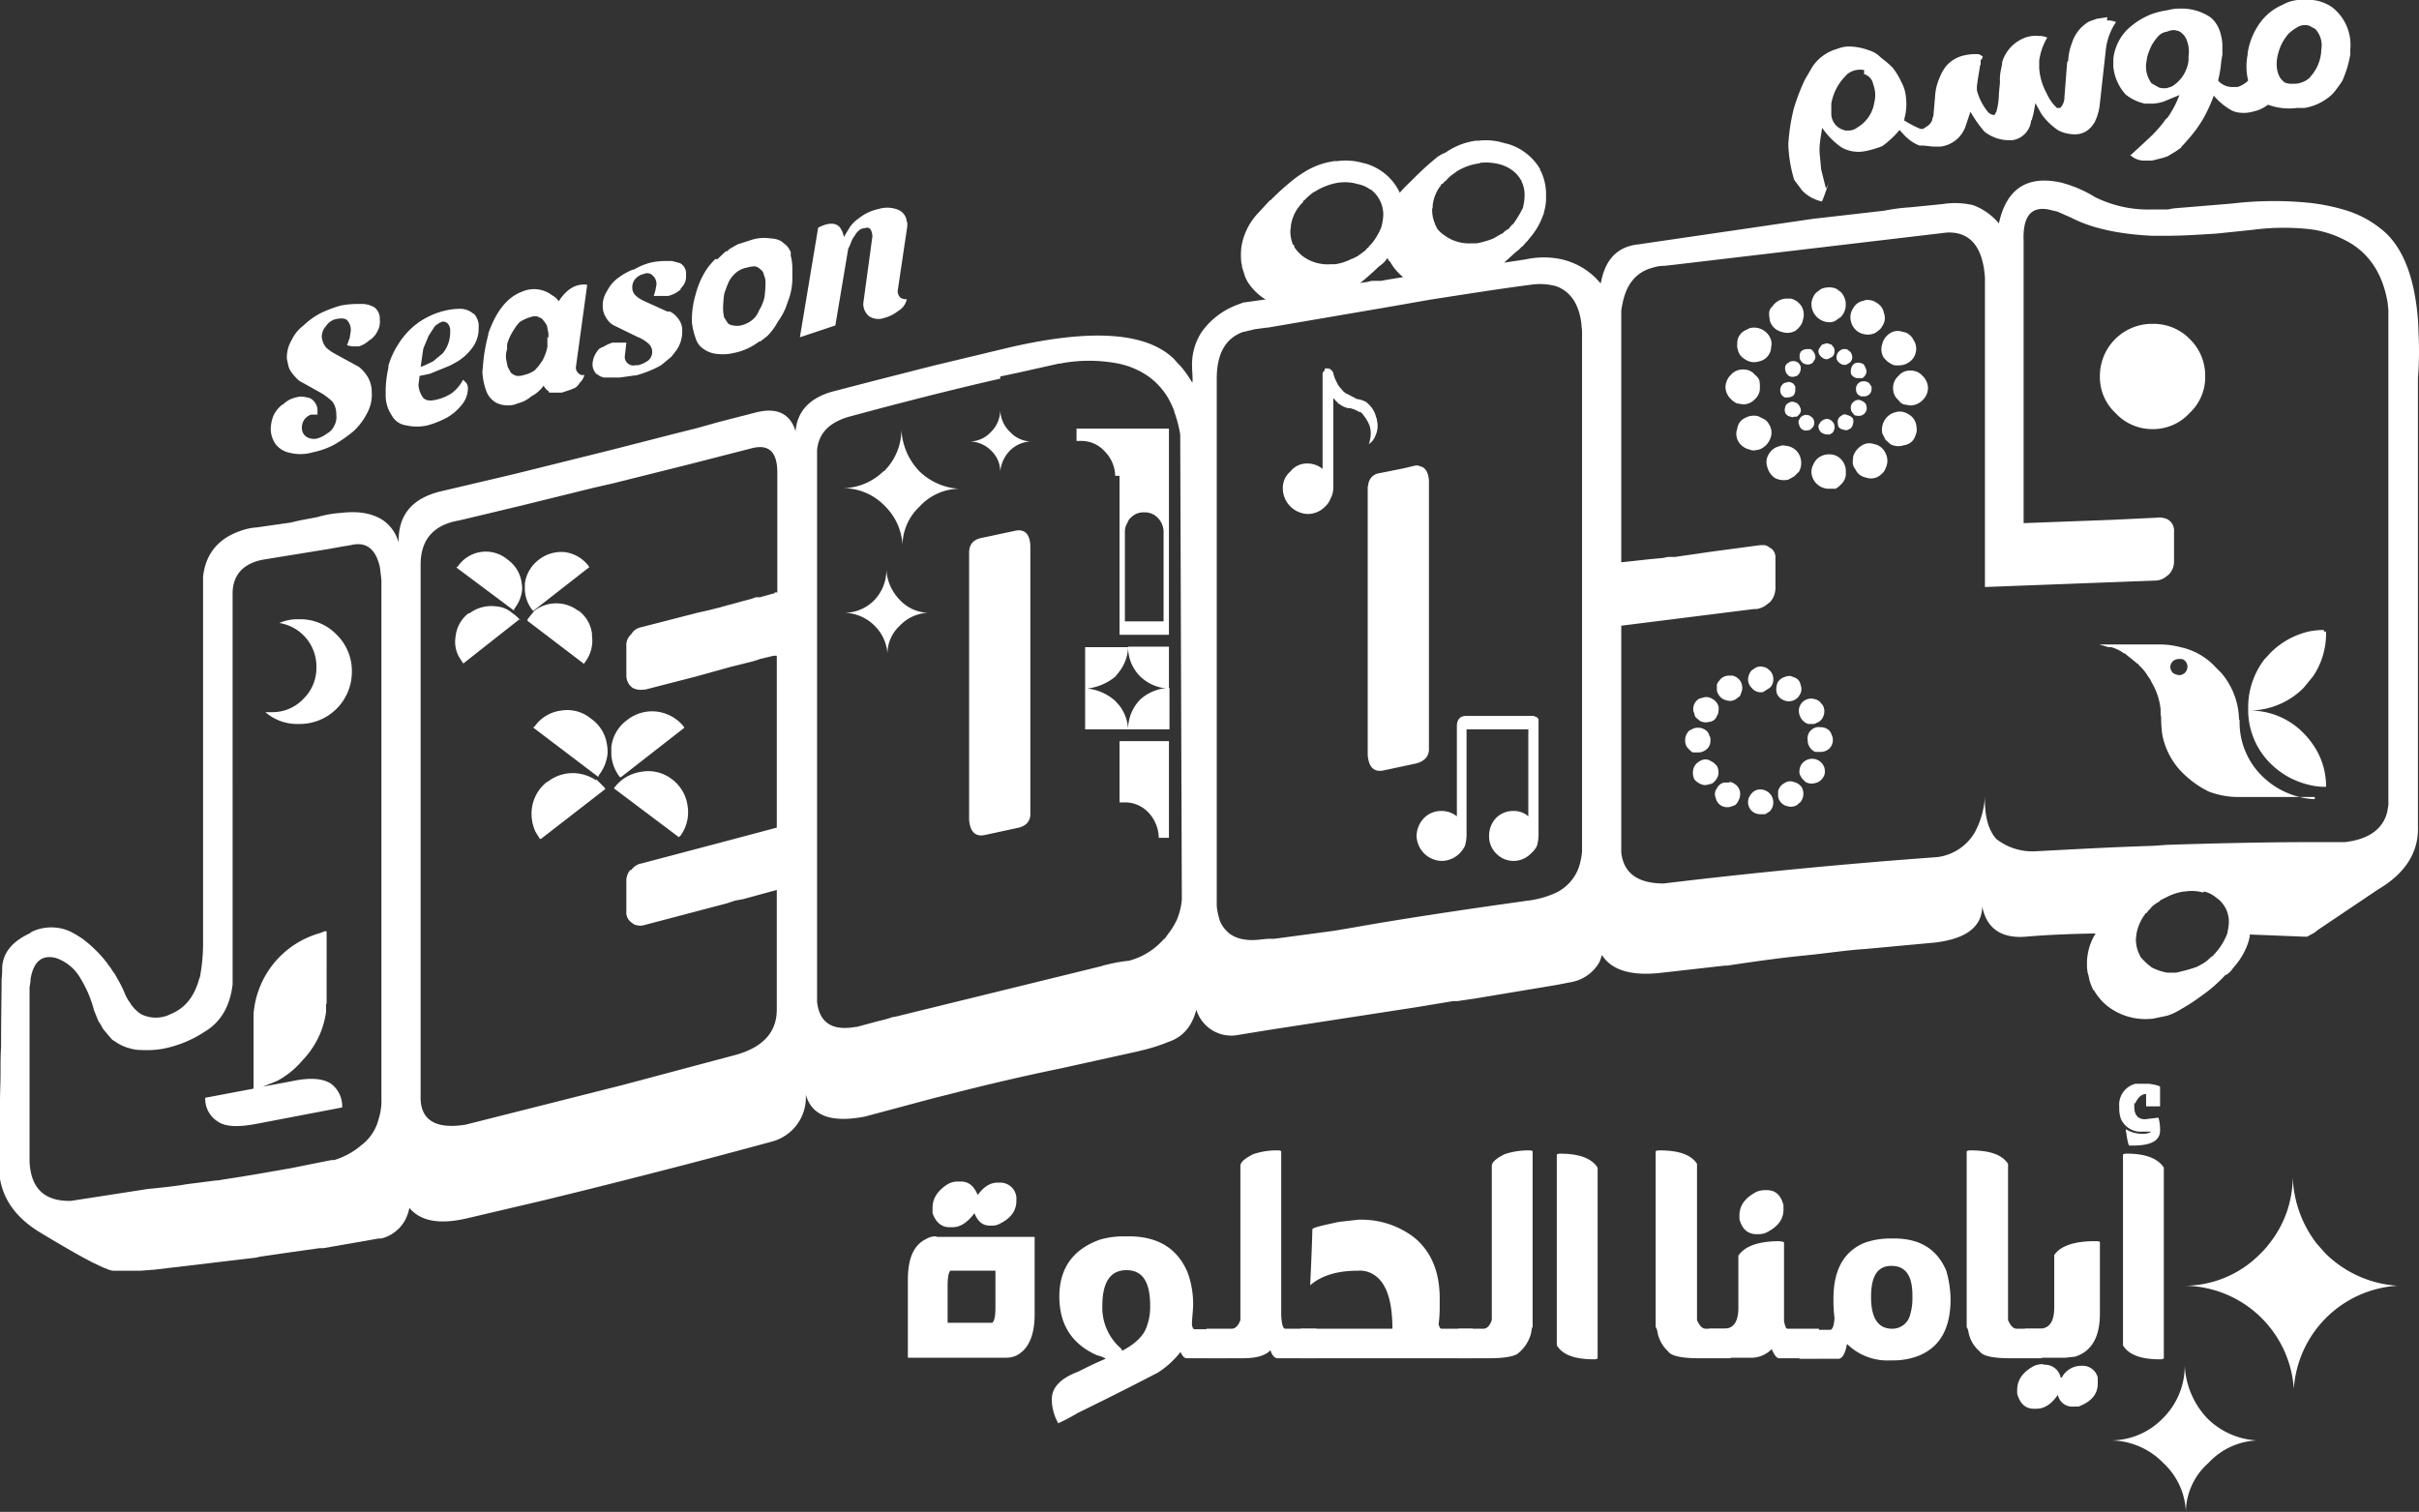<svg xmlns="http://www.w3.org/2000/svg" xmlns:xlink="http://www.w3.org/1999/xlink" viewBox="0 0 450.3 281.5"><rect x="0" y="0" width="450.3" height="281.5" fill="#333333" stroke="none"/><defs><style>.cls-1{fill:none;}.cls-2{clip-path:url(#clip-path);}.cls-3{fill:#fff;}</style><clipPath id="clip-path" transform="translate(-716.8 -410.7)"><rect class="cls-1" width="1920" height="1080"/></clipPath></defs><g id="Layer_2" data-name="Layer 2"><g id="Layer_1-2" data-name="Layer 1"><g class="cls-2"><path class="cls-3" d="M1109.1,413.9l-2,.3-1.4.5a7,7,0,0,0-3.2,4,10.3,10.3,0,0,0-.7,3.3l-.2.3-.5,6.5a2.8,2.8,0,0,1-.8,2h-.6a8.3,8.3,0,0,1-1.9-2.7,11.3,11.3,0,0,1-1.4-4.7v-1.4a11.4,11.4,0,0,1,1.5-4.3,3.5,3.5,0,0,0-1.6-.3,5.7,5.7,0,0,0-2.2.2,7,7,0,0,0-4.6,4.7v.3l-.2,1h0a8.2,8.2,0,0,0-.2,2.4l-.2,2.1a13.2,13.2,0,0,1-.5,3.5h-.1c0,.3-.2.5-.3.5h-.2a1.9,1.9,0,0,1-.9-.5,10.6,10.6,0,0,1-2.1-4.1v-.7c.2-1.7.5-3.1.6-4h.1v-1h.2l.2-.6-.7-.4a9.2,9.2,0,0,0-2.7.2,6.1,6.1,0,0,0-3.5,2.1,9.1,9.1,0,0,0-1.2,2.2,10.2,10.2,0,0,0-.8,3.6l-.3,3.4-.2.5v.2a2.4,2.4,0,0,1-.8,1.1l-.9.6h-.5a19.9,19.9,0,0,1-2.9-1.5h-.1v-.4a10,10,0,0,0,.3-3.9,7.1,7.1,0,0,0-.9-3,12.8,12.8,0,0,0-1.5-2.5,12.9,12.9,0,0,0-1.8-1.6l-.6-.5a4.8,4.8,0,0,0-2-1.2h0a11.1,11.1,0,0,0-3-.7,5.9,5.9,0,0,0-3,.4,8.2,8.2,0,0,0-4.6,3.3l-1.4,2.4a36.6,36.6,0,0,0-2.1,5.5,35,35,0,0,0-1,6.6,25.2,25.2,0,0,0,1.1,6.6l1.5,2a7.2,7.2,0,0,0,3.6,2c.1.1.6-1.3,1.5-4a6.3,6.3,0,0,1-.7,1.6l-.9-3.6c-.1-1.5-.3-2.7-.3-3.7s.3-2.8.5-4a14.2,14.2,0,0,0,3.4,3.5h0l.3.2a6.4,6.4,0,0,0,4.5.6,17.1,17.1,0,0,0,3-.9,17.3,17.3,0,0,0,3.2-3h0l1.1,1.2.7.6a7.3,7.3,0,0,0,1.9,1.1h.7l1.9.2h1.3a5.7,5.7,0,0,0,4.7-3.8l.9-2.7a22.6,22.6,0,0,0,2.6,3.7,7.4,7.4,0,0,0,4.3,1.6h.9a4.1,4.1,0,0,0,3.5-3.7h.1l.3-1.1h0l.4-2.1,1.1,2a11.8,11.8,0,0,0,3.2,3.1,6.7,6.7,0,0,0,2.7.7,4,4,0,0,0,3.5-1.5l.5-.7a9.7,9.7,0,0,0,1-3.6l1.1-9.9a11.5,11.5,0,0,1,1.9-5.2,4,4,0,0,0-1.7-.3m-45.2,10a2.4,2.4,0,0,1,1.7,1.9,5.6,5.6,0,0,1,.2,3.4,6.5,6.5,0,0,1-3.1,4.6,2.7,2.7,0,0,1-1.9.6h-.4l-.6-.2a3.2,3.2,0,0,1-2-2.8V430a9.6,9.6,0,0,1,2.6-5.1,3.1,3.1,0,0,1,1.2-.9,3.9,3.9,0,0,1,2-.3h.3m90.5-3.5V420a8.9,8.9,0,0,0-3.3-7.9,7.8,7.8,0,0,0-3.7-1.4h-2.8a7.1,7.1,0,0,0-2.8.9,10,10,0,0,0-4.3,3.5,13,13,0,0,0-2.2,5.5v.3a11,11,0,0,0,.1,4.8,4.8,4.8,0,0,1-2,1.2h-.8a3.5,3.5,0,0,1-2.8-1.2,22,22,0,0,0,.6-3.7l.2-1.1v-2q-.3-3.6-2.4-5.1a9.6,9.6,0,0,0-5.5-1.5,8.5,8.5,0,0,0-2.3.3,15.3,15.3,0,0,0-2.9.7,13.7,13.7,0,0,0-4.8,3.1,9.3,9.3,0,0,0-2.4,5.2v1.5a9,9,0,0,0,2.3,5.2,8.6,8.6,0,0,0,3.6,1.7h1.3a7.8,7.8,0,0,0,2.2-.4l2.9-1.2a18.8,18.8,0,0,1-2.2,4.2,2.7,2.7,0,0,0-.7.8,26.2,26.2,0,0,1-2.2,2.5l-1.6,1.5-2.5,2.3h.2a3.7,3.7,0,0,0,2.5.9h1.4l2-.5.9-.3,1.5-.9,1-.7a1.6,1.6,0,0,1,.5-.6l.5-.6a23.6,23.6,0,0,0,3.3-4.5,28.7,28.7,0,0,0,1.8-4,11.9,11.9,0,0,0,3.4,2.8l.5.2a6.2,6.2,0,0,0,3.3,0,6.9,6.9,0,0,0,2.3-.9l.6-.4a11.5,11.5,0,0,0,5.4.6h1.4a9.9,9.9,0,0,0,5.3-2.7,26.8,26.8,0,0,0,1.7-2.3,19.9,19.9,0,0,0,1.5-4.9v-.7m-5.4-.2v.3a8.1,8.1,0,0,1-.7,2.7,8.7,8.7,0,0,1-1.6,2.3,4.4,4.4,0,0,1-3,1,3.6,3.6,0,0,1-1.4-.2c-1-.6-1.6-1.8-1.6-3.6a8.1,8.1,0,0,1,.3-1.9,8.9,8.9,0,0,1,1.9-3.6,8.3,8.3,0,0,1,1.6-1.2,2.7,2.7,0,0,1,2.3-.3l1.1.6a4.5,4.5,0,0,1,1.1,3.9m-30.2-2.7a2.6,2.6,0,0,1,1.5-.7,3.2,3.2,0,0,1,1.4-.3l.8.2a3.2,3.2,0,0,1,1.6,2.1,5.3,5.3,0,0,1,.2,2.5v.9a6.6,6.6,0,0,1-3.1,4.8l-.9.3a3.8,3.8,0,0,1-1.5-.1l-1.4-.8a5.3,5.3,0,0,1-1-3.6l.2-1.3a13.1,13.1,0,0,1,.8-2.1,9.4,9.4,0,0,1,1.4-1.9M804.9,469.1a3.7,3.7,0,0,0-2.3-.9,12,12,0,0,0-2.8.3,14.3,14.3,0,0,0-5.3,2.4,14,14,0,0,0-3.5,3.8,15.3,15.3,0,0,0-1.9,4.1v.4a19.6,19.6,0,0,0-.5,4.8,6.6,6.6,0,0,0,1.1,4,3.6,3.6,0,0,0,2.7,1.9,9,9,0,0,0,4,0,17.9,17.9,0,0,0,3.7-1.5,9.8,9.8,0,0,0,2.8-2.5,4.8,4.8,0,0,0,1-2.9,1.7,1.7,0,0,0-.3-1l-.6-.6a7.2,7.2,0,0,1-2.1,2.5,8.5,8.5,0,0,1-2.8,1.2c-1.2.3-2,.2-2.5-.3a4.5,4.5,0,0,1-.9-2.4l.2-1.7,1.9-.4,3.7-1.5,1.3-.7a9.7,9.7,0,0,0,3.1-2.9,5.9,5.9,0,0,0,1-3.5,3.4,3.4,0,0,0-.9-2.6m-4.8,1.9a2,2,0,0,1,.4,1.4,6.2,6.2,0,0,1-.3,2.1,5.9,5.9,0,0,1-1.1,2l-1.8,1.5-1.7.8-.6.2.5-3.4,1-2.4,1.1-1.7a4.2,4.2,0,0,1,1.4-.9,1.2,1.2,0,0,1,1.1.4m-30.8,15a5.8,5.8,0,0,0-1.7,2.1,7.1,7.1,0,0,0-.5,2.6,5.1,5.1,0,0,0,.9,2.7,4.4,4.4,0,0,0,2.6,1.6,8.3,8.3,0,0,0,4.4-.1,14.2,14.2,0,0,0,3.9-1.4,25.3,25.3,0,0,0,3.6-2.5,12,12,0,0,0,2.5-3.3,7.1,7.1,0,0,0,.9-4,5.5,5.5,0,0,0-.8-2.9,6.9,6.9,0,0,0-1.6-1.8l-4.4-2.4a8.3,8.3,0,0,1-1.7-1.2,3.7,3.7,0,0,1-.8-1.9,2.9,2.9,0,0,1,.8-2.1,3,3,0,0,1,1.9-1.3c1-.2,1.7-.1,2,.2a2.7,2.7,0,0,1,.7,2l-.2,1.3-.5,1.4,1,.2h1.2a5,5,0,0,0,1.9-1.1,3.9,3.9,0,0,0,1.5-1.6,3.7,3.7,0,0,0,.5-2.3,2.7,2.7,0,0,0-.9-2.2,4.5,4.5,0,0,0-2.7-.7,17.1,17.1,0,0,0-3.7.3,23.5,23.5,0,0,0-3.7,1.4,13.9,13.9,0,0,0-3.2,2.3,7.3,7.3,0,0,0-2.2,2.7,6.3,6.3,0,0,0-.9,3.5l.3,1.4a3.6,3.6,0,0,0,.4.9,9.3,9.3,0,0,0,1.6,1.8l4.3,2.4a12.5,12.5,0,0,1,1.9,1.5,4,4,0,0,1,.7,2.4,3.3,3.3,0,0,1-.4,2.1,2.9,2.9,0,0,1-1.3,1.4,5.6,5.6,0,0,1-1.7.9,2.6,2.6,0,0,1-2.2-.3,1.9,1.9,0,0,1-.8-1.5,2.7,2.7,0,0,1,.4-1.6,2.6,2.6,0,0,1,1.3-1h1.2v-.9a2.4,2.4,0,0,0-.6-1.5,1.9,1.9,0,0,0-1.4-.8,3.4,3.4,0,0,0-2,0,4.8,4.8,0,0,0-2.5,1.4m116.2-34a2.6,2.6,0,0,0-1.5-2.3,5.5,5.5,0,0,0-3.7-.2,8.9,8.9,0,0,0-3.8,1.8,6,6,0,0,0-1.6,1.6l-1.1,1.8-.3-1-.4-.7c-.8-1-2.2-1-4.1,0l-3.4,20.4,6.6-2.2,2.4-14.3.3-.6h0l.2-.5a4,4,0,0,1,.7-1.3,3.1,3.1,0,0,1,.7-.9,1.6,1.6,0,0,1,1.1-.5q.9-.3,1.2.3h0a2.7,2.7,0,0,1,.3,1.2l-1.7,12.5a3,3,0,0,0,1.1,2.4,3.2,3.2,0,0,0,2.8.3,7.1,7.1,0,0,0,2.6-1.3,3.3,3.3,0,0,0,1.6-2.2,1.7,1.7,0,0,1-1.2-.3,1.7,1.7,0,0,1-.5-1.2l1.8-12.1V452M826,463.7c-2-.2-3.7.8-5.2,3.1a3.1,3.1,0,0,0-1.2-1.1,5.5,5.5,0,0,0-5.6-.7q-4.1,1.5-6.3,7.8v.2a32,32,0,0,0-1,5.8c0,.4-.1.8-.1,1.2a12,12,0,0,0,.8,3.7,4.1,4.1,0,0,0,2,2.1,5.1,5.1,0,0,0,3.3.2l.5-.2a5.9,5.9,0,0,0,2.5-1.3,6.4,6.4,0,0,0,2.3-2,2.7,2.7,0,0,0,1,1.1v.2h2.4l1.8-.6.4-.2h.1a2.4,2.4,0,0,0,1-1,3.2,3.2,0,0,0,.9-1.5h0a1.1,1.1,0,0,1-1.2-.4,1.3,1.3,0,0,1-.4-1l2.1-15.3m-9.1,6a1.1,1.1,0,0,1,.9.5,6.1,6.1,0,0,1,.7,1l.3,1.5v.7h-.2v1.8a9.5,9.5,0,0,1-.9,2.5l-.7,1-.7.8a5.3,5.3,0,0,1-2,.9,3.5,3.5,0,0,1-1.2.2h-.2a2.9,2.9,0,0,1-1.1-.6l-.6-1.1-.3-1.5a4.4,4.4,0,0,1,.2-1.8v-.9a9.9,9.9,0,0,1,1-2.3l.7-1.1.6-.7a7.2,7.2,0,0,1,2.2-1,2.2,2.2,0,0,1,1.4,0M850,458.9a12.5,12.5,0,0,0-1.7,2,15.7,15.7,0,0,0-2,4.6,16.4,16.4,0,0,0-.7,5.2,13.3,13.3,0,0,0,.7,3,3.6,3.6,0,0,0,1.5,2,5,5,0,0,0,2.5.9,9,9,0,0,0,3.2-.2,11.4,11.4,0,0,0,4.6-2.1h.2l1.3-1a11.8,11.8,0,0,0,2-2.7,12.5,12.5,0,0,0,1.5-2.7l.7-2a12.4,12.4,0,0,0,.5-3.1v-2a9.5,9.5,0,0,0-.3-2.5v-.7l-.4-.7h0l-.3-.4-.7-.6-.4-.3a4.1,4.1,0,0,0-1.9-.5,7.9,7.9,0,0,0-3.4.2l-2.8.9-1.4.8-.6.5h-.2l-1.6,1.5m7.1,1.3a2.1,2.1,0,0,1,1,.6,1.4,1.4,0,0,1,.6,1,3.3,3.3,0,0,1,.3,1.5,21.3,21.3,0,0,1-.2,2.7,8.2,8.2,0,0,1-1,2.4,4.2,4.2,0,0,1-1.3,1.8,5.1,5.1,0,0,1-2.1,1,3.3,3.3,0,0,1-1.4,0,1.8,1.8,0,0,1-1-.4l-.7-1.1a7.9,7.9,0,0,1-.2-1.7,24.6,24.6,0,0,1,.2-2.6,18.6,18.6,0,0,1,.9-2.4,5.5,5.5,0,0,1,1.4-1.7,4.3,4.3,0,0,1,2.1-.9,4.2,4.2,0,0,1,1.4-.2m-19.1-.7h-.4a12,12,0,0,0-3.1,1.3h-.2a12,12,0,0,0-2.8,1.6,6.8,6.8,0,0,0-2,2.4,4.8,4.8,0,0,0-.8,2.7,3.8,3.8,0,0,0,.6,2.2,3.6,3.6,0,0,0,1.5,1.5l4.3,2.1a6.8,6.8,0,0,1,1.9,1.1,2.1,2.1,0,0,1,.2,3.3,5.6,5.6,0,0,1-1.9.9h-.5a1.6,1.6,0,0,1-2-1.6l.3-2.6h-2.6a6.7,6.7,0,0,0-1.7.8h-.1l-.6.3a4.4,4.4,0,0,0-.8,1.1,4.1,4.1,0,0,0-.5,1.8v.2a2.6,2.6,0,0,0,.7,1.6l.8.5.6.2h2.9l2.9-.4h.2a21.1,21.1,0,0,0,4.5-1.8l.3-.2,1.8-1.5,1-1.3a6.2,6.2,0,0,0,1-3.5,3.4,3.4,0,0,0-.7-2.2,4.3,4.3,0,0,0-1.6-1.4H841l-4.4-2a5.6,5.6,0,0,1-1.5-1,2,2,0,0,1-.6-1.5,2.3,2.3,0,0,1,.6-1.6,2.9,2.9,0,0,1,1.6-.9,1.4,1.4,0,0,1,1.6.3,2.1,2.1,0,0,1,.7,1.7l-.2,1.1-.3,1h2.7a5.5,5.5,0,0,0,2.3-1.2v-.2a2.9,2.9,0,0,0,1-2.5,2.2,2.2,0,0,0-1.1-2.2h0l-1.5-.4h-1.1a12.9,12.9,0,0,0-2.9.3m122.6,5.7h.1L948.5,467h-.2l-1.3.5a14.2,14.2,0,0,0-6.5,5,11.1,11.1,0,0,0-1.8,6.3c0,.8.1,1.6.1,2.5v.8c0-.2-.1-.3-.1-.5v.3a18.9,18.9,0,0,0-2.2-3.1l-.4-.4-.8-.9c-5.3-5.1-16-5.7-32.3-1.7l-12.5,3-10.6,2.7-8.1,2.1c-4.3,1.2-6.6,3.7-6.9,7.4-1-3.3-3.5-4.5-7.4-3.5l-7,1.8-3.9,1.1-4,1-12.1,3.1-17.7,4.4-3.8.9-10.2,2.4c-5.3,1.3-7.9,4.4-7.8,9.5a7.4,7.4,0,0,0-3-4.2c-1.9-1.2-4.4-1.7-7.7-1.3a20.4,20.4,0,0,0-4.5.8l-3.2.6-1.7.4-6.3.9h0a10.8,10.8,0,0,0-1.9.3c-4.9,1.3-7.6,4.3-8.1,8.9v68.7a33.5,33.5,0,0,1-.6,5.9c0,.1-.1.1-.1.2-.9,3.3-2.6,5.5-5.3,6.6a6.1,6.1,0,0,1-5.6,0,6.7,6.7,0,0,1-2-2.1,7.7,7.7,0,0,1-1-1.8h0a21,21,0,0,0-1.3-2.6l-.5-.9-.5-.7a8.6,8.6,0,0,0-.7-1,14.7,14.7,0,0,0-1-1.3,24.4,24.4,0,0,0-3.7-3.5,20.3,20.3,0,0,0-2.3-1.4,8.5,8.5,0,0,0-7.3,0l-.4.3c-3.4,1.6-5.1,3.8-5.1,6.7a12.8,12.8,0,0,1-.1,1.8c0,2.5-.1,6.7-.1,12.6-.1,1.5-.1,3.2-.1,4.9s-.1,3.5-.1,5.4v14.3c.7,4.1,3.2,7.4,7.5,10s7.6,4.5,10,5.7l1.7.8,1,.4.7.2H743l2.6-.2,19.4-2.3h-.5l1.3-.2,5.5-.8,5-.7h.7l10.3-1.8h.5a7,7,0,0,0,4.4-3.4,7.8,7.8,0,0,0,.8-2.3c2.1,2.5,5.6,3.1,10.5,2l14.9-3.5,6.1-1.5c12.1-3,24.1-6.1,36.2-9.4a8.5,8.5,0,0,0,6.1-8.7c1.1,4,4.8,5.3,11,4.1l12.7-3.4,3.2-.8q10.5-2.7,20.7-4.8l14.5-3.2h-.1a32.8,32.8,0,0,0,5.5-1.7c2.7-.9,4.4-2.9,5.2-6a6.8,6.8,0,0,0,7.8,4.7l5.5-.9,27.9-4.3,6.6-1.1h.8l3.4-.5,15-2.5,2.6-.5a7.6,7.6,0,0,0,5.4-3.7,7.8,7.8,0,0,0,.5-1.4c1.8,2.9,5.6,4,11.3,3.3l11.5-1.3h.5l1.3-.2c4.7-.7,9.1-1.3,13.2-1.7s7.8-1,11.2-1.2l13-1.2h0c5.8-.7,8.7-2.9,8.8-6.7.8,4.1,3.6,6,8.2,5.6s8.6-.5,12.9-.6a10.7,10.7,0,0,0-1.5,4.1,7.6,7.6,0,0,0-.1,1.5,8.1,8.1,0,0,0,.1,1.6,6.4,6.4,0,0,0,.2.7,7.8,7.8,0,0,0,.5,1.8l.3.7a.3.3,0,0,1,.1.2h.1a10.4,10.4,0,0,0,2.6,3,11.5,11.5,0,0,0,8,2.3h.2l1-.2,1.9-.4a11.5,11.5,0,0,0,2.5-1.2,32.8,32.8,0,0,0,3.7-2.4,27.9,27.9,0,0,0,4.6-4h.2l.7-.6c.1-.2.3-.3.3-.4l.4-.5a13,13,0,0,0,2.5-4.2h0a8.3,8.3,0,0,0,.4-1.5v-.3l10,.4h.7l.7-.4a4.2,4.2,0,0,0,1.2-.8l11.3-7.6c5.1-3,7.6-7,7.4-11.8V481.1a62.5,62.5,0,0,0,.1-8.6,40.6,40.6,0,0,0-.4-5.1c-.9-6.6-3.1-11.4-6.6-14.1a19.4,19.4,0,0,0-6.7-3.5,36.8,36.8,0,0,0-6.3-1.3,65.9,65.9,0,0,0-14.7.1l-10.9.9-1.1.2h-2.9a22.2,22.2,0,0,1-10.6-2.3,23.4,23.4,0,0,0-6.3-2.7c-6.3-1.4-10.2,1.1-11.6,7.6a11.5,11.5,0,0,0-4.8-3.4,14.7,14.7,0,0,0-5.7-.2l-6,.6a35.5,35.5,0,0,0-4.7.6h.1l-13.1,1.5h-.1l-32.8,4.8c-3.9.4-6.2,2.8-7,7.2h-.1a13.2,13.2,0,0,0-8.2-4.6,15.8,15.8,0,0,0-5.7.2l-4,.6,2.2-2h0a5.2,5.2,0,0,0,1.1-1h.1l.6-.7.4-.4.3-.4a13.3,13.3,0,0,0,2.5-4.2.3.3,0,0,1,.1-.2c.1-.3.1-.5.2-.8h0a9.1,9.1,0,0,0,.3-2.3h0V447a9.9,9.9,0,0,0-1-4.5h-.1v-.3a10.3,10.3,0,0,0-2.8-3.1,9.9,9.9,0,0,0-3.6-1.7H997a11.5,11.5,0,0,0-5-.5h-.5a12.9,12.9,0,0,0-5.6,2.2,6.8,6.8,0,0,0-2.1,1.3,52.8,52.8,0,0,0-4.2,3.9,28.8,28.8,0,0,0-2.5,2.6H977l-.8,1.2h0a11.1,11.1,0,0,0-1.9,4.7,6.5,6.5,0,0,0,0,3.2,2.5,2.5,0,0,0,.2.7,4.1,4.1,0,0,0,.5,1.8c.1.2.1.4.3.6v.2h.2a9.7,9.7,0,0,0,2.5,3l-2.5.4h0l-1.7.3h-1.7l-.8.2-2.1.3h-.4l-4.1.6-4.1.7m-57.6,16,3.3-.7,7.6-1.7h.2a28.4,28.4,0,0,1,10.9,0,15.1,15.1,0,0,1,5.6,2.4,13.3,13.3,0,0,1,3.7,4.1,20.9,20.9,0,0,1,1,2.1c0,.1.1.2.1.4a23.3,23.3,0,0,1,1.1,4.2l.3,86.6a12.5,12.5,0,0,1-.9,3.7,16.2,16.2,0,0,1-1,1.8l-1.3,1.8h-.1a13.1,13.1,0,0,1-6.6,4.1h-.1a29.7,29.7,0,0,0-4.3.8h-.1l-.6.2L883.5,600a4.2,4.2,0,0,0-1.2.3l-.7.2-1.6.4-3.7,1h-.2c-4.4.8-6.8-.8-7.2-4.7V494.5c.3-3.1,2.2-5.1,5.9-6.2l5.6-1.5c7.6-2,15.1-3.9,22.6-5.6m45.3-8.7,2.1-.5,2.2-.3h.2l22.8-3.9,7.4-1.3c6.5-1,12.7-2,18.9-2.8a11.3,11.3,0,0,1,4.6.3c2.7,1,4.3,3.4,4.7,7.2,0,.4.1.8.1,1.2v96.9a13.6,13.6,0,0,1-.6,2.9,8.4,8.4,0,0,1-4.2,4.7,17.8,17.8,0,0,1-4.6,1.4c-14.4,2-25.3,3.7-32.6,5l-4.1.7L954,585.5h-1.2l-2,.2c-2.5.2-4.5-.4-5.7-1.7a5.7,5.7,0,0,1-1.2-1.8,14.6,14.6,0,0,1-.5-2,6.6,6.6,0,0,1-.1-1.4V481.2c0-4.6,1.6-7.5,4.9-8.7M861,521.2h-.2l-1.8.5-.7.2h-.8l-.8.3-1.9.5-1.8.5-.8.2-1.4.4-2,.5-2.2.5-10.5,2.7a2.7,2.7,0,0,0-1.8,1.3,2.7,2.7,0,0,0-.9,2.3v5.4a2.8,2.8,0,0,0,1.2,2.3h0a3.3,3.3,0,0,0,2,.3h.3l9.7-2.5,6.1-1.7h0l4.4-1.1,1.2-.4,2.5-.6h.6v32l-7.9,2.1-1.5.4-15.9,4.2H836a3.2,3.2,0,0,0-1.7,1.2h-.2a3.2,3.2,0,0,0-.7,2.2v5.4a2.3,2.3,0,0,0,1,2.2l.4.3a2.9,2.9,0,0,0,2.1.1l15.2-4h0l1.5-.5,1.6-.3,6.2-1.7v22.3c0,4.2-2.6,7-7.6,8.4l-21,5.6-29.3,7.4c-5.5.9-8.3-.8-8.4-4.8V515.8c0-4.6,2.4-7.4,7.2-8.2l11.3-2.7,13.8-3.4,3.5-.8,14.4-3.6,11.3-2.9c3.3-.9,4.9.6,4.9,4.5V521H861M722.5,592.9c.6-3.3,2.2-4.5,4.8-3.8a8.4,8.4,0,0,1,4.5,3.8,21.8,21.8,0,0,1,2.5,5.9l.8,2,.4.6.5.9,1,1.2h0l.7.8.5.3a8,8,0,0,0,2.8,1.3h0a6.4,6.4,0,0,0,2,.3,18.2,18.2,0,0,0,4-.2,21.5,21.5,0,0,0,7.9-3.2c3-1.8,4.7-4.7,5.2-8.8V521c.1-3.3,2-5.4,5.7-6.1l12.3-2,2.2-.4,1.8-.3c2.9-.7,4.6.7,5.4,4,.1.7.2,1.6.3,2.5V615h0v.2a11.3,11.3,0,0,1-.5,3.8,8.7,8.7,0,0,1-3.2,4.9,13.8,13.8,0,0,1-5.1,2.8h-.5l-7.5,1.5h0l-6.3,1.1-3,.5-3.2.5-1.2.2H757l-5.5.7-1.2.2-2.3.3-3.8.4L730,634.3c-5,.1-7.5-2.4-7.7-7.4V594.5a10,10,0,0,0,.2-1.6m438.8-125.5c0,.3.1.7.1,1.1v92.2a4.3,4.3,0,0,0-.1.5c0,.2-.1.3-.1.6s-.1.2-.1.4c-.9,3-3.5,4.8-7.8,5.3H1147c-8.2,0-17.2.2-26.7.5l-2.9.2c-6.8.2-14,.6-21.6,1a10.9,10.9,0,0,1-7.4-2.3c-1.5-1.7-2.2-4.3-2.1-8h0a16.1,16.1,0,0,1-1.9,6.8,9.4,9.4,0,0,1-7.1,4.6c-16.5,1.2-33.4,2.8-50.8,4.9-4.9,0-7.5-2-7.9-5.8V527.2l24.7-3.1h.5a4.1,4.1,0,0,0,2.1-1l.4-.3a3.9,3.9,0,0,0,1-2.7v-5.5a2.1,2.1,0,0,0-.8-1.8h-.1a2.4,2.4,0,0,0-1.1-.6h-.8l-9,1.2-6.9,1h-1.3l-1,.2-2.2.2-5.5.6V468.8a5.9,5.9,0,0,1,.2-1.4c.7-3.8,2.6-6.1,5.8-6.9a6.4,6.4,0,0,1,2-.3l1.8-.2,50.8-6c4.3-.2,6.7,2.6,7.1,8.4V520l31.7-1.2a3.2,3.2,0,0,0,2.1-.8l.4-.3a3.5,3.5,0,0,0,1-2.6v-5.4a2.4,2.4,0,0,0-1.2-2.3,3.8,3.8,0,0,0-2.2-.3l-8.4.4-16.1.6h-.1V455.7c-.2-4.6,1.3-6.6,4.6-6l1.7.4,2.7,1.2c3.7,1.9,8.7,3,14.9,3.3h2.9c2.7,0,5.8-.2,9-.4l6.8-.7a44.4,44.4,0,0,1,10.9-.1,19.4,19.4,0,0,1,6.3,2c4.4,2.2,7.1,6.2,8,11.9M985.4,444.9l.2-.3.4-.3h0a7,7,0,0,1,1.6-1.4l.4-.3a10.5,10.5,0,0,1,4.3-1.5c0-.1.1-.1.2-.1a10.2,10.2,0,0,1,3.5.3h0a7,7,0,0,1,2.3,1.1,5.5,5.5,0,0,1,1.6,1.8h.1v.2a5.5,5.5,0,0,1,.6,2.6v.3a8.8,8.8,0,0,1-.2,1.6h0a4.3,4.3,0,0,0-.1.5h0a23.8,23.8,0,0,1-1.8,3h0a.8.8,0,0,0-.4.4.2.2,0,0,0-.2.2c-.1,0-.1.1-.1.2l-.5.3h0a2.7,2.7,0,0,0-.8.7h-.2c0,.1-.2.1-.3.2l-1.2.7a15.8,15.8,0,0,1-3.1.9h-.9a7.7,7.7,0,0,1-5-1.4h0a6.3,6.3,0,0,1-1.2-1h0a2.1,2.1,0,0,1-.4-.6l-.2-.4c0-.1-.1-.2-.1-.3a6.2,6.2,0,0,1-.5-2.5,1.1,1.1,0,0,1,.1-.5v-.4h0a7.5,7.5,0,0,1,1.3-3.4l.2-.2h0v-.2l.3-.2m141.7,131.8h.1a5.1,5.1,0,0,1,2.2,1.1,5.4,5.4,0,0,1,2.4,4.7,7.7,7.7,0,0,1-.2,1.5,2.4,2.4,0,0,1-.2.8h0a11.9,11.9,0,0,1-1.8,3h0c-.1.1-.3.3-.3.4l-.3.2c0,.1-.1.2-.1.3a.5.5,0,0,0-.4.2l-.9.8-.6.4-1.1.6a22.9,22.9,0,0,1-3.1.9h.1l-.9.2h-1.7a10,10,0,0,1-2.9-1l-.5-.4a12.1,12.1,0,0,1-1.6-1.6.5.5,0,0,0-.2-.4.4.4,0,0,0-.1-.3,6.6,6.6,0,0,1-.5-2.5c0-.3.1-.6.1-1h0a8.8,8.8,0,0,1,1.4-3.4c.1-.1.1-.1.1-.2h.1c0-.1.1-.2.1-.3h.2l.3-.4c0-.1.2-.2.3-.3h0l.3-.4a6.1,6.1,0,0,1,1.4-1l.3-.3,1.2-.6a10.3,10.3,0,0,1,3.1-1h.2a8.1,8.1,0,0,1,3.5.2m-69.7-30.2a2.3,2.3,0,0,0-1.6-.6,2.1,2.1,0,0,0-2.4,2.4,2.3,2.3,0,0,0,.6,1.6,2.1,2.1,0,0,0,.8.6h1a2.3,2.3,0,0,0,1.6-.6,2.2,2.2,0,0,0,.5-2.5,2.6,2.6,0,0,0-.5-.9m3.1-48.1a3.2,3.2,0,0,0-.9-2.4,2.9,2.9,0,0,0-2.2-.9,3.2,3.2,0,0,0-2.3.9,3.4,3.4,0,0,0-.7,1.1,2.8,2.8,0,0,0-.3,1.3,3.2,3.2,0,0,0,1,2.2,3.2,3.2,0,0,0,2.3.9h1.2a3.9,3.9,0,0,0,1-.8,2.7,2.7,0,0,0,.9-2.2m-18,60.4a2.4,2.4,0,0,0-.2.9,2.3,2.3,0,0,0,.7,1.7,2.3,2.3,0,0,0,1.6.6h.9l.8-.5a2.3,2.3,0,0,0,.7-1.7,2.4,2.4,0,0,0-2.4-2.4,2,2,0,0,0-1.6.7,2.2,2.2,0,0,0-.5.8m-3.7-2.8h-.9a1.9,1.9,0,0,0-1.4,1.1,1.7,1.7,0,0,0-.2,1.8,2.1,2.1,0,0,0,1,1.4,2.3,2.3,0,0,0,1.8.2l.8-.3a2.1,2.1,0,0,0,.6-.8,2.6,2.6,0,0,0,.3-1.7,2.2,2.2,0,0,0-1.1-1.5,1.6,1.6,0,0,0-.9-.3m-2.3-3-.6-.6-.9-.5a2,2,0,0,0-1.8.3,2.2,2.2,0,0,0-1.1,1.5,2.8,2.8,0,0,0,.2,1.8,3.1,3.1,0,0,0,1.5,1,1.7,1.7,0,0,0,1,0l.8-.2a3,3,0,0,0,1.1-1.4,2.5,2.5,0,0,0-.2-1.9m-1.4-5.6a1.6,1.6,0,0,0-.5-.9,2.4,2.4,0,0,0-1.7-.6,1.9,1.9,0,0,0-1.2.4.5.5,0,0,0-.4.2,2.4,2.4,0,0,0-.7,1.8,2,2,0,0,0,.7,1.6l.4.4.3.2h.9a2.4,2.4,0,0,0,1.7-.6,2,2,0,0,0,.7-1.6c0-.4,0-.7-.2-.9m15.7,8.6a1.8,1.8,0,0,0-1.7.2,2.3,2.3,0,0,0-1.2,1.5v.8a1.7,1.7,0,0,0,.3,1,2.1,2.1,0,0,0,1.4,1,2.2,2.2,0,0,0,1.8-.2l.7-.6a3,3,0,0,0,.4-.8,2.5,2.5,0,0,0-.2-1.9,2.4,2.4,0,0,0-1.5-1m1.4-3.2a2.5,2.5,0,0,0-.3,1.7,4.1,4.1,0,0,0,.5.9l.6.6a2.3,2.3,0,0,0,1.8.2,2.2,2.2,0,0,0,1.5-1.1,1.6,1.6,0,0,0,.3-.9,2.8,2.8,0,0,0-.1-.9,2.4,2.4,0,0,0-4.3-.5m-.4-10.5a2.5,2.5,0,0,0,.3,1.7,2.4,2.4,0,0,0,1.4,1.2h1c.3,0,.5-.2.8-.3a2.1,2.1,0,0,0,1.1-1.4,2.2,2.2,0,0,0-.2-1.8l-.6-.7a2,2,0,0,0-.8-.4,2.3,2.3,0,0,0-3,1.7m-.7-5.7-.8-.3a1.6,1.6,0,0,0-1,.1,2.3,2.3,0,0,0-1.5,1.1,3.5,3.5,0,0,0-.2,1.8,2.1,2.1,0,0,0,1.2,1.4,2.3,2.3,0,0,0,2.5-.2,1.9,1.9,0,0,0,.6-.7,1.9,1.9,0,0,0,.2-1.8,1.8,1.8,0,0,0-1-1.4m-8.6-.6a2.2,2.2,0,0,0,.5,2.5,2.1,2.1,0,0,0,1.6.8,1.2,1.2,0,0,0,.9-.3l.8-.5a2,2,0,0,0,.7-1.6,2.2,2.2,0,0,0-.7-1.7l-.5-.4a2.7,2.7,0,0,0-1.2-.3,1.9,1.9,0,0,0-1,.3l-.6.4a2.2,2.2,0,0,0-.5.8m-3.1.2h-.6a2.2,2.2,0,0,0-1.9,1,1.6,1.6,0,0,0-.4.7v1a1.6,1.6,0,0,0,.3.8,2.2,2.2,0,0,0,1.5,1.1,2,2,0,0,0,1.7-.2l.8-.6.3-.8a2.3,2.3,0,0,0-1.7-3m-7.1,7a1.3,1.3,0,0,0,.3.8l.7.6a2.3,2.3,0,0,0,1.8.2,1.6,1.6,0,0,0,1.4-1.1,1.6,1.6,0,0,0,.3-.9,2.7,2.7,0,0,0,0-.9,2.4,2.4,0,0,0-1.2-1.4,2,2,0,0,0-1.7-.2l-.7.2a2.2,2.2,0,0,0-1.1,1.9,1.3,1.3,0,0,0,.2.8m17-49.8a1.7,1.7,0,0,0-1.2.1,3,3,0,0,0-1.9,1.4,2.8,2.8,0,0,0-.3,2.5,3.5,3.5,0,0,0,1.4,2,3.6,3.6,0,0,0,2.5.3l1.1-.6.9-.9a3.4,3.4,0,0,0,.3-2.4,3.1,3.1,0,0,0-2.8-2.4m2.2-7.9-.5-.2a1.1,1.1,0,0,0-1.1.1,1.1,1.1,0,0,0-.7.9,1.4,1.4,0,0,0,.1,1.1,1.4,1.4,0,0,0,1,.6.4.4,0,0,0,.5,0h.5a1.8,1.8,0,0,0,.8-.9,1.2,1.2,0,0,0-.2-1,.7.7,0,0,0-.4-.5m-9.7,2.6a2.5,2.5,0,0,0-1.5,2,2.8,2.8,0,0,0,.2,2.4,3.2,3.2,0,0,0,2.1,1.5,1.7,1.7,0,0,0,1.2.1,2.5,2.5,0,0,0,1.2-.4,3.5,3.5,0,0,0,1.5-1.9,2.8,2.8,0,0,0-.3-2.5,2.4,2.4,0,0,0-.8-.9l-1.2-.6a3.3,3.3,0,0,0-2.4.3m7.9-6.6a1.2,1.2,0,0,0-1,.4,1.4,1.4,0,0,0-.4,1.1,1.4,1.4,0,0,0,.4,1l.4.3h.6a1.7,1.7,0,0,0,1.1-.4,1.9,1.9,0,0,0,.3-1v-.6l-.3-.5a1.7,1.7,0,0,0-1.1-.4m2.4-2V479a1.3,1.3,0,0,0-.7-.9,1.4,1.4,0,0,0-1.1-.1.5.5,0,0,0-.4.2,1.1,1.1,0,0,0-.7,1.1,1.1,1.1,0,0,0,.1.5c0,.2.1.3.2.5l.4.4a1.4,1.4,0,0,0,1.1.1,1.1,1.1,0,0,0,.9-.7,1.4,1.4,0,0,0,.2-.6m-7.7,2a2.4,2.4,0,0,0-.8-1,2.7,2.7,0,0,0-2.2-1,2.9,2.9,0,0,0-2.3,1,3.3,3.3,0,0,0-1,2.3,3.2,3.2,0,0,0,1,2.2,3.8,3.8,0,0,0,1.1.8l1.2.2a3,3,0,0,0,2.2-1,2.7,2.7,0,0,0,.9-2.2,5.3,5.3,0,0,0-.1-1.3m2.2-7.4a3.2,3.2,0,0,0-1.6-2,3.3,3.3,0,0,0-2.4-.3l-.8.4a2.6,2.6,0,0,0-1.5,2.5,2.2,2.2,0,0,0,.1,1.1,2.7,2.7,0,0,0,.5,1.1,3.9,3.9,0,0,0,1,.8,2.9,2.9,0,0,0,2.4.3,2.8,2.8,0,0,0,2-1.5,2.7,2.7,0,0,0,.3-1.2,2.4,2.4,0,0,0,0-1.2m-.3-5.6a3.3,3.3,0,0,0,0,1.4,2.3,2.3,0,0,0,.3,1.1,3,3,0,0,0,2,1.5,3.1,3.1,0,0,0,2.5-.2,3.8,3.8,0,0,0,.9-.9,2.2,2.2,0,0,0,.5-1.1,3.1,3.1,0,0,0-.2-2.5,3.3,3.3,0,0,0-2-1.5h-1a3.3,3.3,0,0,0-2.5,1.5,1.4,1.4,0,0,0-.5.8m61.5,12.2a9.1,9.1,0,0,0,2.9,6.8,9.3,9.3,0,0,0,6.7,3h.2a9.2,9.2,0,0,0,6.9-3,9.1,9.1,0,0,0,2.9-6.8,9.5,9.5,0,0,0-2.9-7,9.4,9.4,0,0,0-6.9-2.8h-.2a9.7,9.7,0,0,0-9.6,9.8m-42,12.6a2.6,2.6,0,0,0-2.4.3,3.6,3.6,0,0,0-1.5,1.9,7.1,7.1,0,0,0-.1,1.4,2.2,2.2,0,0,0,.5,1.1,2.6,2.6,0,0,0,1.9,1.5,2.8,2.8,0,0,0,2.4-.2,4.5,4.5,0,0,0,1-.9,5.4,5.4,0,0,0,.5-1.1,3.1,3.1,0,0,0-.3-2.5,2.8,2.8,0,0,0-2-1.5m6.3-5.6a2.8,2.8,0,0,0-2.5-.3,3.1,3.1,0,0,0-1.9,1.5,3.3,3.3,0,0,0-.4,2.4l.6,1.2.9.8a3.1,3.1,0,0,0,2.5.2,2.5,2.5,0,0,0,2-1.4,5.6,5.6,0,0,0,.4-1.2,4.9,4.9,0,0,0-.1-1.2,2.8,2.8,0,0,0-1.5-2m-16.2,1.3-.3.5a.8.8,0,0,0-.2.5,1.6,1.6,0,0,0,.5,1.1,2.1,2.1,0,0,0,1.1.4h.5l.5-.3a1.5,1.5,0,0,0,.4-1.1,1.3,1.3,0,0,0-.4-1,1.4,1.4,0,0,0-1-.5,1.6,1.6,0,0,0-1.1.5m-2-1a.7.7,0,0,0-.6-.2.5.5,0,0,0-.5,0,1.3,1.3,0,0,0-.9.7.9.9,0,0,0-.1,1,1.3,1.3,0,0,0,1.7,1.1.6.6,0,0,0,.5-.2l.4-.4a1.5,1.5,0,0,0,.2-1.1,1.3,1.3,0,0,0-.7-.9m7.9.4a1.7,1.7,0,0,0-1-.6.9.9,0,0,0-1.1.1,1.3,1.3,0,0,0-.7.9v.5c0,.2.1.4.1.6a1.3,1.3,0,0,0,1,.6.9.9,0,0,0,1-.1.7.7,0,0,0,.5-.4.8.8,0,0,0,.2-.5,1.4,1.4,0,0,0,0-1.1m.7-3.4a1.8,1.8,0,0,0-.9.7,1.6,1.6,0,0,0-.1,1.2.9.9,0,0,0,.3.5l.3.4a2.5,2.5,0,0,0,1.2.1,1.6,1.6,0,0,0,.9-.7,1.4,1.4,0,0,0,.2-.6,1.5,1.5,0,0,0-.1-.6c0-.3-.3-.6-.7-.8a1.4,1.4,0,0,0-1.1-.2m-8.7-9.5h-.5a1.7,1.7,0,0,0-1.2.5l-.2.5v.6a.8.8,0,0,0,.2.5,1.3,1.3,0,0,0,.9.7,1.4,1.4,0,0,0,1.1-.1.8.8,0,0,0,.4-.4l.3-.5a1.4,1.4,0,0,0-.2-1.1c-.2-.4-.5-.7-.8-.7m3.2-1.1-.7.2a.5.5,0,0,0-.4.3l-.3.4a1.4,1.4,0,0,0-.2.6,1.4,1.4,0,0,0,.5,1,1.6,1.6,0,0,0,1.1.5l.5-.2.5-.3a1.3,1.3,0,0,0,.4-1,1.2,1.2,0,0,0-.4-1c-.1-.2-.2-.3-.4-.3l-.6-.2m3.9,1.3c-.1-.2-.3-.2-.5-.2h-.5a2.2,2.2,0,0,0-.9.7,1.7,1.7,0,0,0-.2,1.2,1.8,1.8,0,0,0,.7.8,1.4,1.4,0,0,0,1.1.2l.5-.3a.8.8,0,0,0,.4-.4,1.3,1.3,0,0,0,.1-1.2,1.3,1.3,0,0,0-.7-.8m11.6,3.8a2.7,2.7,0,0,0-2.2,1,2.9,2.9,0,0,0-1,2.3,2.8,2.8,0,0,0,1,2.2,2,2,0,0,0,1,.8l1.2.2a3.3,3.3,0,0,0,2.3-1,3.2,3.2,0,0,0,1-2.2,2.8,2.8,0,0,0-.3-1.3,3,3,0,0,0-.7-1,2.9,2.9,0,0,0-2.3-1m-7.3,2.9-.3-.5a1.4,1.4,0,0,0-1.1-.4,1.3,1.3,0,0,0-1,.4,1.4,1.4,0,0,0-.4,1.1,1.4,1.4,0,0,0,.4,1l.5.3h.5a1.4,1.4,0,0,0,1.1-.4,1.4,1.4,0,0,0,.4-1c0-.3,0-.5-.1-.6m-1.1-3.5-.3-.5-.5-.2a1.6,1.6,0,0,0-1.2.1,1.5,1.5,0,0,0-.6.9,2,2,0,0,0,0,1.1,1.7,1.7,0,0,0,1,.7h1.1a1.8,1.8,0,0,0,.7-.9,1.3,1.3,0,0,0-.2-1.1m8.2-6.1a2.2,2.2,0,0,0-1.2-.5,2.6,2.6,0,0,0-2.3.2,3.3,3.3,0,0,0-1.5,2,3.1,3.1,0,0,0,.2,2.5,4.3,4.3,0,0,0,2,1.5,5.6,5.6,0,0,0,1.3,0,2.8,2.8,0,0,0,1.2-.4,2.9,2.9,0,0,0,1.5-1.9,2.9,2.9,0,0,0-.4-2.4,2.7,2.7,0,0,0-.8-1m-4.7-4a2.8,2.8,0,0,0-1.5-2,2.1,2.1,0,0,0-1.1-.4,1.7,1.7,0,0,0-1.2.1,2.8,2.8,0,0,0-2,1.5,3,3,0,0,0-.3,2.5,3.1,3.1,0,0,0,1.5,1.9,3.4,3.4,0,0,0,2.4.3,2.4,2.4,0,0,0,1.1-.6,2.3,2.3,0,0,0,.8-.9,2.6,2.6,0,0,0,.3-2.4m-13.5-1.6a3.4,3.4,0,0,0,3.3,3.3,2.1,2.1,0,0,0,1.2-.3l1-.7a3.4,3.4,0,0,0,0-4.6l-.8-.6a3.2,3.2,0,0,0-1.4-.3,4,4,0,0,0-1.5.3l-.8.6a2.3,2.3,0,0,0-.7,1,2.8,2.8,0,0,0-.3,1.3m93.7,92.1a12.6,12.6,0,0,1-2.8-.4,14.9,14.9,0,0,1-7-3.9,14,14,0,0,1-4.2-9.9v-.6h-.1a13.8,13.8,0,0,0-3.3-8.7l-1-1a12.4,12.4,0,0,0-6.6-3.8,14.9,14.9,0,0,0-3.6-.5h-11.5l1.7.5h.5a7,7,0,0,1,2.3,1.1c.2.1.4.1.5.3l.9.7,1.2,1h.1l.2.3a8.7,8.7,0,0,1,1.7,2.1,3.3,3.3,0,0,1,.6,1,12.3,12.3,0,0,1,1.7,5.1v.7c0,.3.1.6.1.8v.4a24.5,24.5,0,0,0,.2,2.7,13.7,13.7,0,0,0,3.4,6.8l.6.6a18.2,18.2,0,0,0,4.7,3.3,15.6,15.6,0,0,0,5.7,1h14m-26.9-24.2a1.6,1.6,0,0,1,.5-1.1,1.7,1.7,0,0,1,1.1-.4h.3a1.1,1.1,0,0,1,.8.3,1.6,1.6,0,0,1,.5,1.1,1.7,1.7,0,0,1-.5,1.2,2,2,0,0,1-.8.4h-.3a2.5,2.5,0,0,1-1.1-.4,1.7,1.7,0,0,1-.5-1.2m28.6-6.8a14.3,14.3,0,0,0-2.9.3,14.9,14.9,0,0,0-7,3.9l-1.2,1.3a14.7,14.7,0,0,0-3,8.6v.5h0v.4a14,14,0,0,0,4.2,9.9,14.9,14.9,0,0,0,7,3.9,12.6,12.6,0,0,0,2.7.4h.6V557a13.6,13.6,0,0,0-2.6-7.9,14.6,14.6,0,0,0-1.6-1.9,13.9,13.9,0,0,0-9.9-4.2,14.4,14.4,0,0,0,9.9-4.2l1.8-2.2a14.3,14.3,0,0,0,2.4-7.6v-.7h-.4m-371,98.3.6-.2-.6.2h0m-1.2-42.5-.7.3a17,17,0,0,0-12.5,15.1v.5H764v13.4l-9,1.7v.3a5,5,0,0,0,2.3,4.1c1.4,1,3.7,1.1,7,.5l16.2-3.1v-.3a5.2,5.2,0,0,0-2.2-4.2c-1.5-.9-3.8-1.1-7.1-.4l-6.4,1.2h.1l.9-.2,2-.8.7-.3a15.7,15.7,0,0,0,4.1-3.2l1-1.1a16.6,16.6,0,0,0,2.9-4.7,16.4,16.4,0,0,0,1-3.8v-1.5h.1V584.1h-.3m5-48.3a9.5,9.5,0,0,0-2.9-7,9.4,9.4,0,0,0-6.9-2.8h-.2a8.4,8.4,0,0,0-3.5.7,8.2,8.2,0,0,1,6.9,8.3,8,8,0,0,1-2.4,5.8,7.9,7.9,0,0,1-6,2.5h-1.1a9,9,0,0,0,6.1,2.2h.2a9.7,9.7,0,0,0,9.8-9.7M827.8,556a8.2,8.2,0,0,0-3.5-1.3,7.6,7.6,0,0,0-5.6,1.6h-.1a7.5,7.5,0,0,0-2.8,5,7.9,7.9,0,0,0,.7,4.3l.8,1.3h.2l12-9.3-.2-.3-1.5-1.5m2.1-4.8a8.6,8.6,0,0,0-.1-1.6,7.1,7.1,0,0,0-3-4.9,6.9,6.9,0,0,0-5.5-1.5,7.1,7.1,0,0,0-5,3,.2.2,0,0,0-.2.2l12,9.1h.1c0-.1.1-.2.1-.3a7.7,7.7,0,0,0,1.6-4m14.2-4.9V546a7.7,7.7,0,0,0-5-2.8,7.5,7.5,0,0,0-5.6,1.6h0a7.2,7.2,0,0,0-2.9,5v1.4a7.5,7.5,0,0,0,1.6,4.2h.2l11.8-9.2m-2.3,9.6h0a7.2,7.2,0,0,0-5.7-1.4,7.7,7.7,0,0,0-3.6,1.5,9.2,9.2,0,0,0-1.4,1.4c0,.1-.1.1-.1.2l12.1,9.1a.2.2,0,0,1,.2-.2,7.4,7.4,0,0,0,1.4-5.6,7.4,7.4,0,0,0-2.9-5m-28.3-29.5v-.2a8.7,8.7,0,0,0-1.5-1.3,5.1,5.1,0,0,0-3-1.2,6.7,6.7,0,0,0-4.9,1.3H804a6.3,6.3,0,0,0-2.4,4.4,5.7,5.7,0,0,0,.7,3.8l.7,1.1h.1l10.4-8.2m13.5,2.7a6.3,6.3,0,0,0-2.5-4.3h-.1a6.7,6.7,0,0,0-8.1,0L815,526v.3l10.5,8,.2-.3a6.6,6.6,0,0,0,1.3-4.9m-13.1-9.9a6.3,6.3,0,0,0-2.6-4.3,6.3,6.3,0,0,0-9.3,1.3.2.2,0,0,0-.2.2l10.7,8v-.3a6.8,6.8,0,0,0,1.5-3.6,6.2,6.2,0,0,0-.1-1.3m12.6-2.9-.2-.3a6.6,6.6,0,0,0-4.4-2.5A6.8,6.8,0,0,0,817,515a6.6,6.6,0,0,0-2.5,4.4v1.1a6.6,6.6,0,0,0,1.4,3.8c.1,0,.1.1.1.2l10.5-8.2M1001.9,544H989.7c-1.1,0-1.7.7-1.7,1.9v16.8a4.5,4.5,0,0,0-2.9-1,4.4,4.4,0,0,0-3.2,1.3,4.9,4.9,0,0,0-1.4,3.4,4.8,4.8,0,0,0,4.6,4.6,4.8,4.8,0,0,0,3.4-1.4,5.6,5.6,0,0,0,1-1.4,7.5,7.5,0,0,0,.3-2.3V546.5h11.5v16.2a4,4,0,0,0-2.8-1,4.4,4.4,0,0,0-3.2,1.3,4.8,4.8,0,0,0-1.3,3.4,4.4,4.4,0,0,0,1.3,3.2,4.5,4.5,0,0,0,3.2,1.4,4.5,4.5,0,0,0,3.3-1.4,4,4,0,0,0,1.1-1.4,7.5,7.5,0,0,0,.3-2.3V544.6c-.1-.1-.2-.2-.2-.3l-.7-.3h-.4m-30.5-42.4h0v49.7c.2,2.2,1.1,3.1,2.7,2.9l6.1-1.3c1.8-.4,2.7-1.4,2.6-3h0V500.2c-.1-1.6-.7-2.5-1.7-2.7a1.4,1.4,0,0,0-.9-.1l-2.1.5-4.5.9a2.4,2.4,0,0,0-2.1,2.2,1.3,1.3,0,0,0-.1.6m-8-22.1v.2a.7.7,0,0,0-.4.6V498a4.5,4.5,0,0,0-2.8-1,3.9,3.9,0,0,0-3.2,1.5,4,4,0,0,0-1.4,3.2,4.8,4.8,0,0,0,4.6,4.7,4.5,4.5,0,0,0,3.3-1.4,4,4,0,0,0,1-1.5,4.3,4.3,0,0,0,.5-2.1V484.8l.6.7a.2.2,0,0,1,.2.2l.2.2h.1a3.8,3.8,0,0,0,1.7.8h.3a5.4,5.4,0,0,1,1.7.7h.2a1.7,1.7,0,0,1,.6.6,7.2,7.2,0,0,1,1.2,2.1c0,.2.1.3.1.5a5,5,0,0,1-.1,2.1,2.5,2.5,0,0,1-.2.7,3.1,3.1,0,0,0,1.2-1.5,4.3,4.3,0,0,0,.3-3c0-.2,0-.3-.1-.4h0a5.1,5.1,0,0,0-1.1-2.2l-.6-.6a.1.1,0,0,1-.1-.1,4.8,4.8,0,0,0-1.8-.6l-1.9-1c-.1,0-.2,0-.2-.1l-.4-.3-.7-.8-.3-.4-.4-.8a5.8,5.8,0,0,1-.5-1.4h0a1,1,0,0,0-.1-.3l-.3-.3a.9.9,0,0,0-.6-.3h-.6m-37.3,80.8a6,6,0,0,1,4.4,1.8,7,7,0,0,1,2,4.8h1.9v-18h-9.2v11.4h.9m-17.5-47.8c-.1-2.1-1-3.1-2.7-2.8l-6.1,1.3c-1.8.3-2.6,1.2-2.6,2.9h0v49.7c.2,2.1,1.1,3.1,2.8,2.8l6-1.3c1.8-.3,2.7-1.3,2.6-2.9h0V512.5m10.2,26.4h.4a10,10,0,0,0,5.2-2.2l.8-1a7.9,7.9,0,0,0,1.6-4.5h-8v7.7m14.8,0h-.3A8.3,8.3,0,0,0,929,541a7.9,7.9,0,0,0-2.2,5.5,7.9,7.9,0,0,0-1.6-4.4l-.8-.9a9.3,9.3,0,0,0-5.2-2.3h-.4v7.6h15.7v-7.7h-.1v-7.7h-7.6a7.7,7.7,0,0,0,2.2,5.5,8.1,8.1,0,0,0,4.3,2.2h.3m-44.1-14a7.5,7.5,0,0,1-5.2-2.4,8.8,8.8,0,0,1-2.5-5.6,8.1,8.1,0,0,1-2.3,5.7,7.8,7.8,0,0,1-5.5,2.3,8.2,8.2,0,0,1,5.6,2.4,8.1,8.1,0,0,1,2.4,5.2,7.1,7.1,0,0,1,2.3-5.2,7.7,7.7,0,0,1,5.2-2.4m-8.2-26.4a11,11,0,0,1-7.7,3.2,10.7,10.7,0,0,1,7.9,3.3,11,11,0,0,1,3.3,7.2A10,10,0,0,1,888,505a10.2,10.2,0,0,1,7.3-3.3,11.5,11.5,0,0,1-7.4-3.3,12,12,0,0,1-3.3-7.8,10.9,10.9,0,0,1-3.3,7.9m36.7-5.7a5.8,5.8,0,0,1,4.4,1.9,6.7,6.7,0,0,1,2,4.6h.8v29.6h9.2V490.5H917.2v2.3h.8m15.4,16.6v17h-7.2V509.6h0a3,3,0,0,1,.5-1.6,1.8,1.8,0,0,1,.6-.9,3.2,3.2,0,0,1,2.5-1,3.3,3.3,0,0,1,2.5,1,3.8,3.8,0,0,1,1.1,2.4m-36.2-16.6a5.7,5.7,0,0,1,4.1,1.7,5.4,5.4,0,0,1,1.7,3.9,6.4,6.4,0,0,1,1.8-3.9,5.8,5.8,0,0,1,3.8-1.7,5.5,5.5,0,0,1-3.8-1.8,5.8,5.8,0,0,1-1.8-4.1,5.8,5.8,0,0,1-1.8,4.2,5.4,5.4,0,0,1-4,1.7" transform="translate(-716.8 -410.7)"/><path class="cls-3" d="M965.7,440.7h-.5a14,14,0,0,0-5.7,2.1,20.3,20.3,0,0,0-2,1.4,48.8,48.8,0,0,0-4.2,3.8h-.1l-2.5,2.7a11.9,11.9,0,0,0-2.8,5.9,12.9,12.9,0,0,0,0,3.2,1.3,1.3,0,0,1,.1.6l.6,1.9.3.6c0,.1.1.1.1.2h0a10.5,10.5,0,0,0,2.7,2.9h0a12,12,0,0,0,8,2.2h1.1a15,15,0,0,0,4.5-1.6l3.7-2.4h0a55.1,55.1,0,0,0,4.5-3.9l.3-.2h0l.7-.6.3-.4c.1-.1.2-.3.4-.4h0a17.2,17.2,0,0,0,2.5-4.3h0a15.1,15.1,0,0,0,.6-3.6,10,10,0,0,0-4-8,10.3,10.3,0,0,0-3.5-1.7h-.1a11.7,11.7,0,0,0-5-.4m6.2,5.3h.1a5.9,5.9,0,0,1,2.3,4.8,10.1,10.1,0,0,1-.4,2.3,11.9,11.9,0,0,1-1.8,3l-.4.4-.2.3a1.2,1.2,0,0,0-.5.5l-.8.6-.7.5-1,.5h-.1a9.4,9.4,0,0,1-3.1,1h-.8a7.8,7.8,0,0,1-5.2-1.5,7.5,7.5,0,0,1-1.5-1.6.9.9,0,0,1-.1-.5h-.2a7,7,0,0,1-.5-2.5c0-.4.1-.7.1-1.1h0a7.7,7.7,0,0,1,1.4-3.4l.2-.2h0c0-.1.1-.1.1-.2l.2-.2.3-.3.2-.4h.1a12.2,12.2,0,0,1,1.7-1.5l.4-.2a11.6,11.6,0,0,1,4.3-1.6h.1a8.1,8.1,0,0,1,3.5.3h.1a6.2,6.2,0,0,1,2.2,1" transform="translate(-716.8 -410.7)"/><path class="cls-3" d="M1143.6,629.8a20,20,0,0,1-4.4,12.5,15.4,15.4,0,0,1-1.7,1.9,19.8,19.8,0,0,1-14,5.9,20.6,20.6,0,0,1,20.3,19.2,20.6,20.6,0,0,1,19.3-19.2,21,21,0,0,1-13.4-6l-1.6-1.8a21.4,21.4,0,0,1-4.5-12.5m-19.9,62.3a12.4,12.4,0,0,1,4.2-9,13.1,13.1,0,0,1,9-4.2,14.2,14.2,0,0,1-9.2-4.1,15.3,15.3,0,0,1-4.2-9.9,13.8,13.8,0,0,1-4.2,10,13.5,13.5,0,0,1-9.6,4,13.8,13.8,0,0,1,9.8,4.2,13.1,13.1,0,0,1,4.2,9" transform="translate(-716.8 -410.7)"/><path class="cls-3" d="M891.1,640.9a3.4,3.4,0,0,0-1.9.5c-2.3,1.1-3.4,3.6-3.4,7.6v14.4c0,.1.1.1.2.1h18.1a4.6,4.6,0,0,0,1.9-.4c2.3-1.2,3.4-3.8,3.4-7.7V641H891.1Zm2.1,9.2c0-1.6.2-2.5.5-2.8h8.4v6.9c0,1.6-.2,2.5-.6,2.8h-8.3v-6.9m-2.8-14.6v1.1c.6,1.7,1.7,2.6,3.1,2.6h.6c1.5,0,2.8-.9,4.1-2.6.6,1.5,1.5,2.3,2.8,2.3h.5a2.8,2.8,0,0,0,1.5-.4q3-1.5,3-4.2V634a2.2,2.2,0,0,0-.1-.9,3,3,0,0,0-3-2.2h-.4c-1.4,0-2.6.8-3.7,2.3h0c-.7-1.7-1.7-2.5-3.1-2.5h-.6a3.6,3.6,0,0,0-1.9.5c-1.9,1.2-2.8,2.7-2.8,4.3" transform="translate(-716.8 -410.7)"/><path class="cls-3" d="M925.9,640.9a15.9,15.9,0,0,0-4.3.6c-5.1,1.8-7.6,5.4-7.6,10.6s2.3,8.8,6.9,10.9c1.1.3,1.7.6,1.7.7-2.6,1.1-4.3,2-5.1,2.4-3.2,1.2-4.9,2.9-4.9,5.1v.3a9,9,0,0,0,1.2,4.2,34.5,34.5,0,0,0,3.6-1.9c9-4.4,13.9-7,14.9-7.5a16.9,16.9,0,0,0,4.2-3.8h.1c.3.7.7,1.1,1.1,1.1h7.2c.1,0,.1-.1.1-.2v-5c0-.1,0-.2-.1-.2h-5.8c-.2-.1-.3-.3-.4-.7s.2-2.8.2-3.7a17,17,0,0,0-1-6.1c-1.9-4.6-5.6-6.8-11-6.8Zm5,12.9a10.4,10.4,0,0,1-.6,3.8c-.5,1.7-2.1,3.3-4.6,4.6l-.2-.4a10,10,0,0,1-3.5-7.9c0-4.5,1.5-6.7,4.5-6.7s4.4,2.2,4.4,6.6" transform="translate(-716.8 -410.7)"/><path class="cls-3" d="M955.3,625.1c0-.1-.2-.2-.6-.2a13.5,13.5,0,0,0-4.6.7c-1.6.8-2.4,1.5-2.4,2.2v28.7c-.4,1.1-1,1.6-1.6,1.6h-4.6a.2.2,0,0,0-.2.2v5.1a.2.2,0,0,0,.2.2h6.6c2.6,0,4.3-.5,5.2-1.5.3,1,.8,1.5,1.3,1.5h7.2a.2.2,0,0,0,.2-.2v-5.1l-.2-.2H956c-.4-.1-.6-.9-.7-2.4Z" transform="translate(-716.8 -410.7)"/><path class="cls-3" d="M969.7,637.8l-3.6.4c-3.3.7-5,1.1-5,1.4s-.1,4-.4,10.2v.2c2.1-1.8,5-2.7,8.9-2.7a4.7,4.7,0,0,1,2.3.4c2.7,1.2,4.1,4.6,4.1,10.4H959c-.1,0-.1.1-.1.2v5.1c0,.1,0,.2.1.2h31.9a.2.2,0,0,0,.2-.2v-5.1l-.2-.2h-5.8c-.2,0-.3-.2-.5-.8a24.5,24.5,0,0,0,.2-3.4v-1.5c0-4.9-1.6-8.8-4.9-11.4a16.1,16.1,0,0,0-9.3-3.2h-.9Z" transform="translate(-716.8 -410.7)"/><path class="cls-3" d="M988.3,658.1l-.2.2v5.1a.2.2,0,0,0,.2.2H994c3.1,0,4.9-.4,5.5-1a7.1,7.1,0,0,0,2.3-3.6c.1-.7.2-1.2.3-1.2V625.1c0-.1-.2-.2-.6-.2a13.9,13.9,0,0,0-4.6.7c-1.6.8-2.4,1.5-2.4,2.2v28.7c-.4,1.1-.9,1.6-1.6,1.6Z" transform="translate(-716.8 -410.7)"/><path class="cls-3" d="M1014.2,628.4v-.3c-1.1-1.7-3.4-2.6-6.9-2.6-.4,0-.7.1-.7.2v35.5c1.1,1.8,3.4,2.6,6.9,2.6.4,0,.7-.1.7-.2Z" transform="translate(-716.8 -410.7)"/><path class="cls-3" d="M1025.7,624.9c-.5,0-.7.1-.7.2v32.7a1.5,1.5,0,0,1,.3.7,6.5,6.5,0,0,0,2,3.8c.6.9,2.6,1.3,5.8,1.3h5.8c.1,0,.1-.1.1-.2v-5.3h-4.7c-.6,0-1.1-.5-1.6-1.6V627.4c-1.1-1.7-3.4-2.5-6.9-2.5" transform="translate(-716.8 -410.7)"/><path class="cls-3" d="M1048.9,642.1c0-.2-.3-.2-.8-.3-3.9,0-6.5.9-7.7,2.7v9.7q0,3.9-2.7,3.9H1035l-.2.2v5.1c0,.1.1.1.2.1h7.5a5.3,5.3,0,0,0,4.1-1.6h0c.5,1.1.9,1.7,1.4,1.7h7.3c.1,0,.1-.1.1-.2v-5.3h-5.9c-.2,0-.4-.4-.6-1.4V642.1Zm-3.5-9.8a4.1,4.1,0,0,0-1.6.3c-2.1,1.1-3.2,2.5-3.2,4.4v.7c.5,1.9,1.6,2.8,3.2,2.8h.4a3.5,3.5,0,0,0,1.4-.3c2.2-1.1,3.2-2.5,3.2-4.3v-.8c-.5-1.9-1.5-2.8-3.1-2.8Z" transform="translate(-716.8 -410.7)"/><path class="cls-3" d="M1079.9,652.6a20.1,20.1,0,0,0-.8-5.3c-1.7-4-4.9-6-9.7-6h-.7a14.2,14.2,0,0,0-4.8.8c-3.9,1.6-5.8,5.1-5.8,10.4v.4a24.4,24.4,0,0,0,.2,3.2c-.1,1.3-.3,2-.7,2.2h-5.7c-.1,0-.2,0-.2.2v5a.2.2,0,0,0,.2.2h7.1c.7,0,1.3-.9,1.6-2.7h.1a10.7,10.7,0,0,0,8,3h.7a13.2,13.2,0,0,0,4.4-.8c4.1-1.6,6.1-5.1,6.1-10.6m-14.8-.4c0-3.9,1.2-5.8,3.8-5.8s3.9,1.8,3.9,5.5v.6a10.1,10.1,0,0,1-.4,2.9,3.4,3.4,0,0,1-3.4,2.7c-2.6,0-3.9-2-3.9-5.9" transform="translate(-716.8 -410.7)"/><path class="cls-3" d="M1083.6,624.9c-.4,0-.7.1-.7.2v32.7a2.4,2.4,0,0,1,.3.7,6.1,6.1,0,0,0,2.1,3.8c.6.9,2.5,1.3,5.7,1.3h5.8c.1,0,.1-.1.1-.2v-5.3h-4.7c-.6,0-1.1-.5-1.6-1.6V627.4c-1.1-1.7-3.4-2.5-6.9-2.5" transform="translate(-716.8 -410.7)"/><path class="cls-3" d="M1097,664.7a4,4,0,0,0-1.5.3c-2.1,1.1-3.2,2.6-3.2,4.5v.7c.5,1.8,1.5,2.8,3.1,2.8h.5c1.5,0,2.8-.9,3.9-2.5h.1a2.7,2.7,0,0,0,2.8,2.1h1c2.4-.9,3.6-2.3,3.6-4.3v-1.1a2.9,2.9,0,0,0-2.9-2.2h-.2a4.1,4.1,0,0,0-3.6,2.2h-.2a3,3,0,0,0-3-2.4Zm9.8-22.9c-3.9,0-6.5.9-7.6,2.6v9.7c0,2.7-.9,4-2.8,4h-2.6c-.1,0-.1.1-.1.2v5c0,.1,0,.2.1.2h7.5l1.8-.2c3.1-1,4.6-3.7,4.6-8V642c0-.1-.2-.2-.8-.2" transform="translate(-716.8 -410.7)"/><path class="cls-3" d="M1119.6,628.4v-.3c-1.1-1.7-3.4-2.6-6.9-2.6-.4,0-.7.1-.7.2v35.5c1.1,1.8,3.4,2.6,6.9,2.6.4,0,.7-.1.7-.2Zm-.7-15.3c0-.2-.7-.4-2-.6h-2.6a4,4,0,0,0-3,4.2v.5a5.7,5.7,0,0,0,.3,1.8,4,4,0,0,0,4,2.4h1.7a2.5,2.5,0,0,1-1.4.4h-.5a5.7,5.7,0,0,1-2.8-.8h-.1c.3,2,.5,3,.7,3h.6c3.4,0,5.1-.9,5.1-2.8v-.2a7.8,7.8,0,0,0-.3-2.2l-2.5.3c-1.3,0-2-.8-2-2.3s0-.6.1-.6.7-1.8,2.1-1.8v2.2c0,.1.1.1.2.1h2.3c.1,0,.1,0,.1-.1Z" transform="translate(-716.8 -410.7)"/></g></g></g></svg>